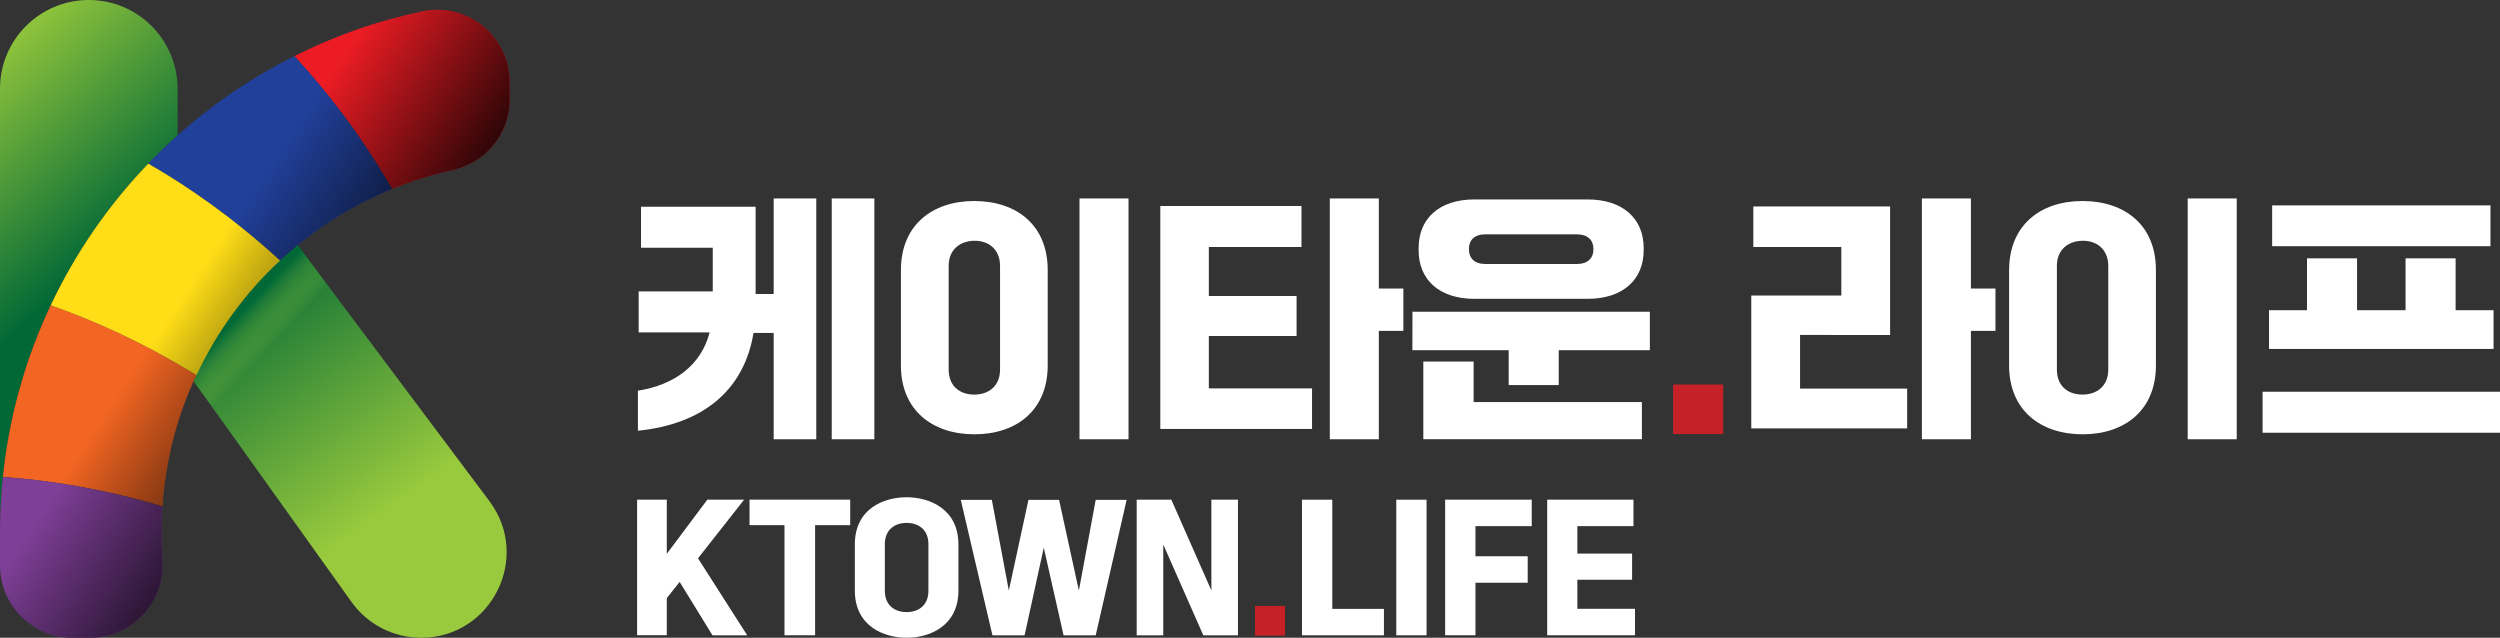 <?xml version="1.0" encoding="utf-8"?>
<!-- Generator: Adobe Illustrator 26.5.3, SVG Export Plug-In . SVG Version: 6.00 Build 0)  -->
<svg version="1.1" id="Layer_1" xmlns="http://www.w3.org/2000/svg" xmlns:xlink="http://www.w3.org/1999/xlink" x="0px" y="0px"
	 viewBox="0 0 490 125" style="enable-background:new 0 0 490 125;" xml:space="preserve">
<rect x="0" y="0" width="490" height="125" fill="#333333" stroke="none"/>
<style type="text/css">
	.st0{fill:url(#SVGID_1_);}
	.st1{fill:url(#SVGID_00000059277325624264652680000000646124949389668237_);}
	.st2{fill:url(#SVGID_00000035525310355333962290000012673901151872923019_);}
	.st3{fill:#F26522;}
	.st4{fill:#7F3F98;}
	.st5{fill:#ED1C24;}
	.st6{fill:#21409A;}
	.st7{fill:#FFDE17;}
	.st8{fill:url(#SVGID_00000121277642741108375030000003070326764847099790_);}
	.st9{fill:#FFFFFF;}
	.st10{fill:#C72128;}
</style>
<g>
	<g>
		<g>
			
				<linearGradient id="SVGID_1_" gradientUnits="userSpaceOnUse" x1="-16.447" y1="105.864" x2="14.987" y2="71.179" gradientTransform="matrix(1 0 0 -1 0 126)">
				<stop  offset="0" style="stop-color:#99CA3C"/>
				<stop  offset="1" style="stop-color:#016836"/>
			</linearGradient>
			<path class="st0" d="M34.81,17.4v9.13C13.45,45.61,0,73.38,0,104.29V17.4C0,7.79,7.79,0,17.4,0l0,0
				C27.02,0,34.81,7.79,34.81,17.4z"/>
		</g>
		
			<linearGradient id="SVGID_00000095322803868176232100000005408152266979444886_" gradientUnits="userSpaceOnUse" x1="93.147" y1="2.328" x2="43.459" y2="72.885" gradientTransform="matrix(1 0 0 -1 0 126)">
			<stop  offset="0.338" style="stop-color:#99CA3D"/>
			<stop  offset="1" style="stop-color:#016836"/>
		</linearGradient>
		<path style="fill:url(#SVGID_00000095322803868176232100000005408152266979444886_);" d="M82.53,125L82.53,125
			c-5.4,0-10.48-2.61-13.62-7L37.95,74.7c4.64-10.41,11.67-19.52,20.39-26.65l37.59,50.18C104.2,109.26,96.32,125,82.53,125z"/>
		
			<linearGradient id="SVGID_00000000211213138654350810000007462088864646815152_" gradientUnits="userSpaceOnUse" x1="56.508" y1="55.141" x2="46.852" y2="64.274" gradientTransform="matrix(1 0 0 -1 0 126)">
			<stop  offset="0.338" style="stop-color:#99CA3D;stop-opacity:0"/>
			<stop  offset="1" style="stop-color:#016836"/>
		</linearGradient>
		<path style="fill:url(#SVGID_00000000211213138654350810000007462088864646815152_);" d="M64.8,56.68
			C56.81,63.6,50.35,72.23,45.99,82c-0.37,0.82-0.72,1.64-1.05,2.47l-6.99-9.78c4.64-10.41,11.67-19.52,20.39-26.65L64.8,56.68z"/>
	</g>
	<g>
		<path class="st3" d="M0.56,93.48c8.76,0.61,19.38,2.23,31.27,5.76c0.38-5.59,1.39-11.01,2.97-16.18c0.87-2.88,1.92-5.67,3.14-8.38
			c0.17-0.39,0.38-0.77,0.56-1.16C28.06,67.09,18.29,62.76,9.93,59.84C5.03,70.23,1.79,81.56,0.56,93.48z"/>
		<path class="st4" d="M0,104.28v6.49C0,118.63,6.37,125,14.22,125h3.46c8.31,0,14.77-7.09,14.16-15.37
			c-0.13-1.76-0.2-3.54-0.2-5.34c0-1.69,0.06-3.37,0.18-5.03C19.93,95.73,9.31,94.1,0.55,93.5C0.2,97.03,0,100.64,0,104.28z"/>
		<path class="st5" d="M82.79,2.22C78.19,3.19,73.71,4.45,69.36,6c-4.01,1.42-7.9,3.12-11.67,5c6.07,6.54,12.82,15.12,19.15,26.03
			c0.84-0.34,1.69-0.68,2.54-0.99c2.97-1.09,6.02-1.98,9.15-2.67c0.04-0.01,0.07-0.02,0.11-0.02c6.53-1.43,11.26-7.1,11.26-13.79
			v-3.4C99.9,7.13,91.61,0.37,82.79,2.22z"/>
		<path class="st6" d="M34.81,26.53c-1.98,1.77-3.9,3.62-5.74,5.54c7.7,4.42,16.62,10.56,25.82,18.99c1.12-1.04,2.26-2.05,3.45-3.01
			c5.54-4.54,11.77-8.27,18.5-11.02C70.51,26.13,63.76,17.54,57.69,11C49.37,15.17,41.67,20.38,34.81,26.53z"/>
		<path class="st7" d="M9.93,59.84c8.36,2.92,18.13,7.25,28.57,13.69c3.98-8.52,9.56-16.15,16.38-22.47
			c-9.21-8.43-18.12-14.57-25.82-18.99C21.27,40.18,14.79,49.55,9.93,59.84z"/>
	</g>
	
		<linearGradient id="SVGID_00000064328966334805628240000007190826036991460793_" gradientUnits="userSpaceOnUse" x1="80.114" y1="42.629" x2="-3.261" y2="97.665" gradientTransform="matrix(1 0 0 -1 0 126)">
		<stop  offset="0.079" style="stop-color:#000000"/>
		<stop  offset="0.509" style="stop-color:#000000;stop-opacity:0"/>
	</linearGradient>
	<path style="fill:url(#SVGID_00000064328966334805628240000007190826036991460793_);" d="M99.9,16.15
		c0-9.02-8.29-15.78-17.12-13.93C78.19,3.19,73.71,4.45,69.36,6C56.49,10.57,44.78,17.6,34.8,26.53C13.45,45.61,0,73.38,0,104.29
		v6.5C0,118.63,6.37,125,14.22,125h3.46c8.31,0,14.77-7.09,14.17-15.37c-0.13-1.76-0.2-3.54-0.2-5.34c0-7.38,1.1-14.51,3.15-21.21
		c0.87-2.88,1.92-5.67,3.14-8.38c4.64-10.41,11.67-19.52,20.39-26.65c6.23-5.1,13.33-9.19,21.04-12c2.97-1.09,6.02-1.98,9.16-2.67
		c0.04-0.01,0.07-0.02,0.11-0.02c6.53-1.43,11.26-7.1,11.26-13.79V16.15z"/>
</g>
<g>
	<g>
		<path class="st9" d="M151.64,57.61V38.9h8.35v47.19h-8.35V65.25h-3.95c-1.87,11.33-10.01,17.9-22.66,19.17v-7.84
			c7.23-1.16,12.39-5.01,14.06-11.43h-13.91v-8.04h14.52v-8.55h-14.06v-8.04h22.46v17.1h3.54V57.61z M163.02,38.9h8.35v47.19h-8.35
			V38.9z"/>
		<path class="st9" d="M176.58,52.91c0-8.7,6.07-13.51,14.36-13.51c8.35,0,14.41,4.75,14.41,13.51v18.71
			c0,8.75-6.07,13.5-14.36,13.5s-14.41-4.75-14.41-13.5V52.91z M185.94,72.43c0,3.29,2.22,4.91,5.01,4.91
			c2.78,0,5.06-1.62,5.06-4.91V52.1c0-3.24-2.28-4.96-5.06-4.91s-5.01,1.72-5.01,4.91V72.43z M211.58,86.09V38.9h9.61v47.19H211.58z
			"/>
		<path class="st9" d="M236.93,65.86v10.27h20.23v7.94h-29.74v-43.7h27.67v8.04h-18.16v9.61h17.2v7.84
			C254.13,65.86,236.93,65.86,236.93,65.86z M275.06,56.55v8.3h-4.81v21.24h-9.61V38.9h9.61v17.65
			C270.25,56.55,275.06,56.55,275.06,56.55z"/>
		<path class="st9" d="M276.84,61.1h46.53v7.54h-17.86v6.83h-9.81v-6.83h-18.87L276.84,61.1L276.84,61.1z M288.98,58.57
			c-6.93,0-10.93-3.79-10.93-9.51V48.6c0-5.72,4-9.51,10.93-9.51h22.2c6.93,0,10.98,3.79,10.98,9.51v0.46
			c0,5.72-4.05,9.51-10.98,9.51H288.98z M288.83,70.86v7.94h32.98v7.28h-42.84V70.86H288.83z M287.92,48.91
			c0,1.67,1.06,2.83,3.19,2.83h18.01c2.07,0,3.19-1.16,3.19-2.83v-0.15c0-1.67-1.11-2.83-3.19-2.83H291.1
			c-2.12,0-3.19,1.16-3.19,2.83v0.15H287.92z"/>
		<path class="st10" d="M327.93,85.08v-9.71h9.81v9.71H327.93z"/>
		<path class="st9" d="M352.81,65.65v10.52h20.99v7.79h-30.55V57.92h17.65v-9.51h-17.25v-7.94h26.81v25.19L352.81,65.65
			L352.81,65.65z M391.11,56.55v8.3h-4.81v21.24h-9.61V38.9h9.61v17.65C386.3,56.55,391.11,56.55,391.11,56.55z"/>
		<path class="st9" d="M393.79,52.91c0-8.7,6.07-13.51,14.36-13.51c8.35,0,14.41,4.75,14.41,13.51v18.71
			c0,8.75-6.07,13.5-14.36,13.5s-14.42-4.75-14.42-13.5V52.91H393.79z M403.15,72.43c0,3.29,2.22,4.91,5.01,4.91
			c2.78,0,5.06-1.62,5.06-4.91V52.1c0-3.24-2.28-4.96-5.06-4.91s-5.01,1.72-5.01,4.91V72.43z M428.79,86.09V38.9h9.61v47.19H428.79z
			"/>
		<path class="st9" d="M443.47,76.78H490v8.04h-46.53V76.78z M488.74,60.8v7.59h-44.01V60.8h7.44V50.63h9.81V60.8h9.51V50.63h9.81
			V60.8H488.74z M488.13,40.26v7.99h-42.79v-7.99C445.34,40.26,488.13,40.26,488.13,40.26z"/>
	</g>
	<g>
		<path class="st9" d="M139.64,124.51l-6.43-10.46l-2.52,3.18v7.27h-5.82V97.94h5.82v10.61l7.94-10.61h7.21l-9.03,11.49l9.64,15.09
			h-6.81V124.51z"/>
		<path class="st9" d="M153.76,124.51v-21.58h-6.85v-5h19.73v5h-6.88v21.58H153.76z"/>
		<path class="st9" d="M167.55,115.76v-9.06c0-6.97,5.61-9.24,10.15-9.24c4.45,0,10.15,2.27,10.15,9.24v9.06
			c0,6.97-5.7,9.24-10.15,9.24C173.24,125,167.55,122.73,167.55,115.76z M181.97,115.79v-9.12c0-2.97-2.06-4.18-4.27-4.18
			s-4.27,1.21-4.27,4.18v9.12c0,2.97,2.06,4.18,4.27,4.18S181.97,118.76,181.97,115.79z"/>
		<path class="st9" d="M214.76,97.97h6.06l-6.06,26.55h-6.3l-3.88-17.18l-3.76,17.18h-6.3l-6.21-26.55h6.09l3.33,17.79l3.85-17.79h6
			l3.88,17.79L214.76,97.97z"/>
		<path class="st9" d="M237.43,97.94h5.21v26.58h-6.79L228,106.73v17.79h-5.21V97.94h6.79l7.85,17.79V97.94z"/>
		<path class="st10" d="M245.98,124.58v-5.82h5.88v5.82H245.98z"/>
		<path class="st9" d="M255.19,124.51V97.94h5.94v21.4h10.12v5.18h-16.06V124.51z"/>
		<path class="st9" d="M273.67,124.51V97.94h5.94v26.58h-5.94V124.51z"/>
		<path class="st9" d="M283.25,124.51V97.94h16.97v5.18h-11.03v5.91h10.24v5.18h-10.24v10.3H283.25z"/>
		<path class="st9" d="M303.25,124.51V97.94h16.91v5.18h-11v5.39h10.73v5.12h-10.73v5.7h11.3v5.18H303.25z"/>
	</g>
</g>
</svg>
